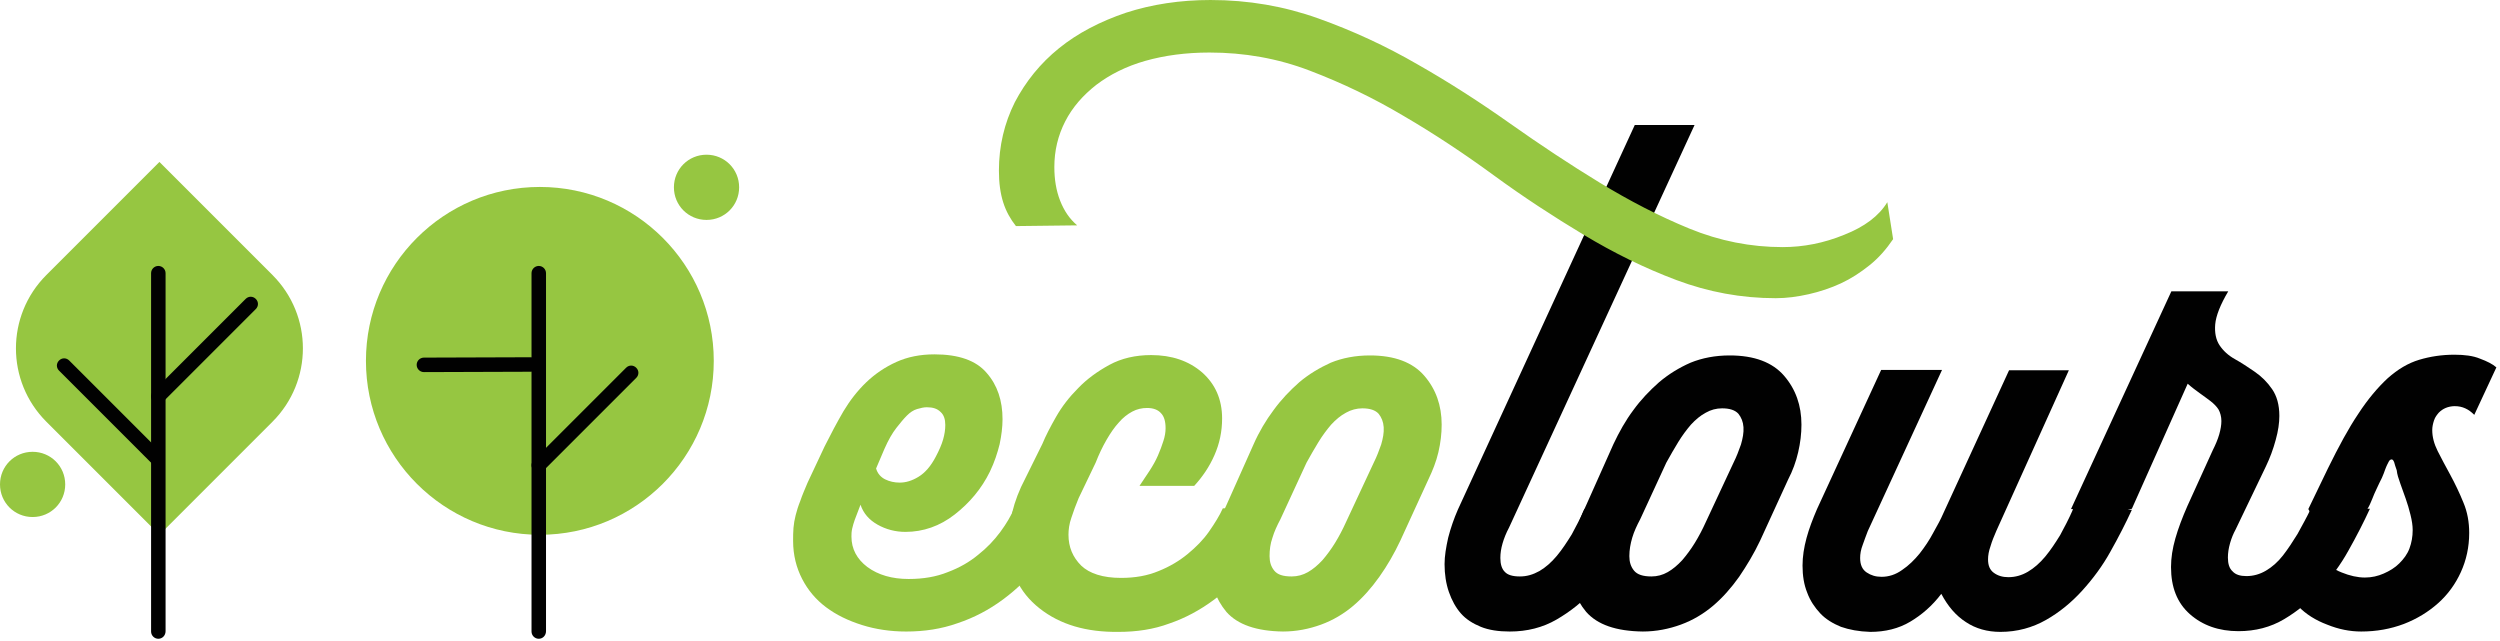 <?xml version="1.0" encoding="utf-8"?>
<!-- Generator: Adobe Illustrator 27.2.0, SVG Export Plug-In . SVG Version: 6.00 Build 0)  -->
<svg version="1.1" id="Layer_1" xmlns="http://www.w3.org/2000/svg" xmlns:xlink="http://www.w3.org/1999/xlink" x="0px" y="0px"
	 viewBox="0 0 690 177" style="enable-background:new 0 0 690 177;" xml:space="preserve">
<style type="text/css">
	.st0{clip-path:url(#SVGID_00000042738658065043250020000004734243025636050831_);}
	.st1{fill:#96C641;}
	.st2{fill:#010101;}
</style>
<g>
	<defs>
		<rect id="SVGID_1_" width="689" height="176.3"/>
	</defs>
	<clipPath id="SVGID_00000181049775140997767960000013699642244582589119_">
		<use xlink:href="#SVGID_1_"  style="overflow:visible;"/>
	</clipPath>
	<g style="clip-path:url(#SVGID_00000181049775140997767960000013699642244582589119_);">
		<g>
			<path class="st1" d="M12.8,75.9L44,44.7l31.2,31.2c11.2,11.2,11.2,29.3,0,40.5L44,147.6l-31.2-31.2C1.6,105.2,1.6,87.1,12.8,75.9
				L12.8,75.9z"/>
		</g>
		<g>
			<path class="st1" d="M149,147.6c26.5,0,48-21.5,48-48c0-26.5-21.5-48-48-48s-48,21.5-48,48C101,126.1,122.5,147.6,149,147.6z"/>
		</g>
		<g>
			<path class="st1" d="M195,60.7c5,0,9-4,9-9s-4-9-9-9s-9,4-9,9S190,60.7,195,60.7z"/>
		</g>
		<g>
			<path class="st1" d="M9,142.7c5,0,9-4,9-9c0-5-4-9-9-9c-5,0-9,4-9,9C0,138.7,4,142.7,9,142.7z"/>
		</g>
		<g>
			<path class="st1" d="M235.9,143.5c-0.3,0.8-0.5,1.6-0.7,2.4c-0.2,0.9-0.2,1.6-0.2,2.2c0,3.4,1.5,6.2,4.4,8.4
				c3,2.2,6.8,3.3,11.4,3.3c4,0,7.6-0.6,10.8-1.9c3.2-1.2,6-2.8,8.4-4.8c2.4-1.9,4.4-4,6.1-6.3s2.9-4.4,3.8-6.4h16.3
				c-2.5,5.4-5.4,10.2-8.6,14.4s-6.8,7.7-10.7,10.6c-3.9,2.9-8.1,5.1-12.6,6.6c-4.5,1.6-9.2,2.3-14.2,2.3c-4.3,0-8.4-0.6-12.2-1.8
				c-3.8-1.2-7.1-2.8-9.9-4.9c-2.8-2.1-5-4.7-6.6-7.8c-1.6-3.1-2.5-6.6-2.5-10.5c0-1.2,0-2.4,0.1-3.6c0.1-1.2,0.3-2.3,0.6-3.5
				c0.3-1.2,0.7-2.5,1.3-4c0.5-1.5,1.2-3.1,2-5l4.7-10c1.7-3.4,3.4-6.6,5.2-9.7c1.8-3,3.9-5.7,6.3-8c2.4-2.3,5.2-4.2,8.3-5.6
				c3.1-1.4,6.6-2.1,10.5-2.1c6.7,0,11.5,1.7,14.4,5.1c3,3.4,4.4,7.7,4.4,12.8c0,2.2-0.3,4.5-0.8,6.9c-0.6,2.4-1.4,4.9-2.7,7.6
				c-2.3,4.7-5.6,8.6-9.7,11.8c-4.1,3.2-8.7,4.8-13.6,4.8c-2.8,0-5.4-0.7-7.7-2c-2.3-1.3-3.9-3.1-4.7-5.5L235.9,143.5L235.9,143.5z
				 M244.3,132.3c1.2,0.6,2.6,0.9,4,0.9c1.7,0,3.4-0.5,5.2-1.6c1.8-1.1,3.4-2.9,4.8-5.6c0.9-1.7,1.6-3.3,2-4.7
				c0.4-1.4,0.6-2.7,0.6-4c0-1.6-0.4-2.8-1.3-3.6c-0.9-0.9-2.1-1.3-3.8-1.3c-0.8,0-1.7,0.2-2.7,0.5c-1,0.3-1.9,0.9-2.8,1.8
				c-0.9,0.9-1.8,2-2.9,3.4c-1.1,1.4-2.2,3.3-3.3,5.8l-2.3,5.4C242.2,130.7,243.1,131.7,244.3,132.3L244.3,132.3z"/>
		</g>
		<g>
			<path class="st1" d="M354,140.5c-2.5,5.4-5.3,10.2-8.4,14.4c-3.1,4.2-6.6,7.7-10.5,10.6c-3.9,2.9-8,5.1-12.4,6.6
				c-4.3,1.6-9,2.3-14,2.3c-8.9,0.1-16.1-2-21.8-6.5c-5.7-4.5-8.5-10.6-8.5-18.2c0-2.6,0.4-5.4,1-8.4c0.7-2.9,1.9-6.1,3.6-9.3
				l4.7-9.5c0.9-2.2,2.2-4.7,3.8-7.5c1.6-2.8,3.6-5.4,6.1-7.9c2.4-2.5,5.3-4.6,8.6-6.4c3.3-1.8,7.2-2.7,11.5-2.7
				c5.7,0,10.4,1.6,14.1,4.8c3.6,3.2,5.5,7.4,5.5,12.7c0,3.6-0.7,6.9-2.1,10.1c-1.4,3.2-3.3,6-5.6,8.5h-15.1
				c0.9-1.4,1.9-2.8,2.8-4.2c0.9-1.4,1.7-2.8,2.3-4.2c0.6-1.4,1.1-2.7,1.5-4c0.4-1.2,0.6-2.4,0.6-3.5c0-1.9-0.4-3.3-1.3-4.2
				c-0.8-0.9-2.1-1.4-3.8-1.4c-1.4,0-2.8,0.3-4.1,1c-1.3,0.7-2.6,1.7-3.7,3c-1.2,1.3-2.3,2.9-3.4,4.8c-1.1,1.9-2.1,4-3,6.3l-4.7,9.8
				c-0.8,1.9-1.4,3.6-2,5.4c-0.6,1.7-0.8,3.3-0.8,4.7c0,3.4,1.2,6.2,3.5,8.5c2.3,2.2,6,3.4,11,3.4c3.9,0,7.3-0.6,10.4-1.9
				c3-1.2,5.7-2.8,8-4.7c2.3-1.9,4.3-3.9,5.9-6.2s2.9-4.4,3.8-6.4L354,140.5L354,140.5z"/>
		</g>
		<g>
			<path class="st1" d="M338.5,168.9c-3-3.6-4.5-7.9-4.5-13c0-2.6,0.4-5.3,1.2-8c0.8-2.7,1.9-5.6,3.3-8.5l7.5-16.8
				c1.5-3.4,3.4-6.6,5.5-9.4c2.1-2.9,4.5-5.4,7.1-7.7c2.6-2.2,5.6-4,8.7-5.4c3.2-1.3,6.8-2,10.8-2c6.8,0,11.8,1.9,15,5.6
				c3.2,3.7,4.8,8.2,4.8,13.5c0,2.5-0.3,5-0.9,7.6c-0.6,2.6-1.6,5.1-2.8,7.6l-7.7,16.8c-1.7,3.6-3.6,6.9-5.8,10
				c-2.2,3.1-4.6,5.8-7.2,8c-2.6,2.2-5.6,4-8.9,5.2c-3.3,1.2-6.8,1.9-10.5,1.9C346.8,174.2,341.6,172.4,338.5,168.9L338.5,168.9z
				 M361,157.9c1.4-0.8,2.7-1.9,4-3.3c1.2-1.4,2.4-3,3.5-4.8c1.1-1.8,2.1-3.7,3-5.7l7.7-16.5c0.8-1.6,1.4-3.2,2-4.9
				c0.5-1.7,0.8-3.3,0.7-4.8c-0.1-1.5-0.6-2.7-1.4-3.7c-0.9-1-2.4-1.5-4.5-1.5c-1.5,0-3.1,0.4-4.5,1.2c-1.5,0.8-2.8,1.9-4.1,3.3
				c-1.2,1.4-2.4,3-3.5,4.8c-1.1,1.8-2.2,3.7-3.3,5.7l-7.2,15.6c-0.9,1.7-1.7,3.4-2.2,5.1c-0.6,1.7-0.8,3.4-0.8,5.1
				c0,1.6,0.4,2.9,1.3,4c0.9,1.1,2.4,1.6,4.8,1.6C358.1,159.1,359.6,158.7,361,157.9L361,157.9z"/>
		</g>
		<g>
			<path class="st2" d="M451.2,34.5h16.5l-51.2,111.1c-0.8,1.5-1.4,3-1.8,4.4c-0.4,1.4-0.6,2.7-0.6,4c0,1.7,0.4,3,1.2,3.8
				c0.8,0.9,2.2,1.3,4.2,1.3c1.9,0,3.6-0.5,5.4-1.5c1.7-1,3.3-2.4,4.8-4.2c1.5-1.8,2.8-3.8,4.1-5.9c1.2-2.2,2.4-4.5,3.5-7h16.3
				c-1.7,3.7-3.7,7.6-5.9,11.5c-2.2,4-4.9,7.6-7.9,10.8c-3,3.3-6.4,6-10.2,8.2c-3.8,2.2-8.1,3.3-12.9,3.3c-3.1,0-5.8-0.4-8-1.3
				c-2.2-0.9-4.1-2.1-5.5-3.7c-1.4-1.6-2.5-3.6-3.3-5.9c-0.8-2.3-1.2-4.9-1.2-7.7c0-2.2,0.4-4.6,1-7.3c0.7-2.7,1.6-5.3,2.7-7.8
				L451.2,34.5L451.2,34.5z"/>
		</g>
		<g>
			<path class="st2" d="M437.8,168.9c-3-3.6-4.5-7.9-4.5-13c0-2.6,0.4-5.3,1.2-8s1.9-5.6,3.3-8.5l7.5-16.8c1.6-3.4,3.4-6.6,5.5-9.4
				c2.1-2.9,4.5-5.4,7.1-7.7c2.6-2.2,5.5-4,8.7-5.4c3.2-1.3,6.8-2,10.8-2c6.8,0,11.8,1.9,15,5.6c3.2,3.7,4.8,8.2,4.8,13.5
				c0,2.5-0.3,5-0.9,7.6c-0.6,2.6-1.5,5.1-2.8,7.6l-7.7,16.8c-1.7,3.6-3.7,6.9-5.8,10c-2.2,3.1-4.6,5.8-7.2,8
				c-2.6,2.2-5.6,4-8.9,5.2c-3.3,1.2-6.8,1.9-10.5,1.9C446,174.2,440.9,172.4,437.8,168.9L437.8,168.9z M460.3,157.9
				c1.4-0.8,2.7-1.9,4-3.3c1.2-1.4,2.4-3,3.5-4.8c1.1-1.8,2.1-3.7,3-5.7l7.7-16.5c0.8-1.6,1.4-3.2,2-4.9c0.5-1.7,0.8-3.3,0.7-4.8
				c-0.1-1.5-0.6-2.7-1.4-3.7c-0.9-1-2.4-1.5-4.5-1.5c-1.6,0-3.1,0.4-4.5,1.2c-1.5,0.8-2.8,1.9-4.1,3.3c-1.2,1.4-2.4,3-3.5,4.8
				c-1.1,1.8-2.2,3.7-3.3,5.7l-7.2,15.6c-0.9,1.7-1.7,3.4-2.2,5.1c-0.5,1.7-0.8,3.4-0.8,5.1c0,1.6,0.4,2.9,1.3,4
				c0.9,1.1,2.5,1.6,4.8,1.6C457.4,159.1,458.9,158.7,460.3,157.9L460.3,157.9z"/>
		</g>
		<g>
			<path class="st2" d="M508.1,173c-2.2-0.9-4.2-2.1-5.7-3.7c-1.5-1.6-2.8-3.5-3.6-5.7c-0.9-2.2-1.3-4.7-1.3-7.5
				c0-2.5,0.4-5,1.1-7.6c0.7-2.6,1.7-5.2,2.9-8l17.7-38.4H536l-20.5,44.5c-0.5,1.2-0.9,2.5-1.4,3.8c-0.5,1.3-0.7,2.5-0.7,3.6
				c0,1.9,0.6,3.2,1.8,4c1.2,0.8,2.5,1.2,4.1,1.2c2,0,3.9-0.6,5.7-1.9c1.8-1.2,3.4-2.8,4.8-4.5c1.4-1.8,2.7-3.7,3.8-5.8
				c1.2-2.1,2.1-3.8,2.7-5.2l18.2-39.6h16.5l-20,44.3c-0.6,1.4-1.2,2.8-1.6,4.2c-0.5,1.4-0.7,2.6-0.7,3.7c0,1.7,0.5,2.9,1.6,3.7
				c1.1,0.8,2.4,1.2,4,1.2c1.9,0,3.7-0.5,5.4-1.5c1.7-1,3.3-2.4,4.8-4.2c1.5-1.8,2.8-3.8,4.1-5.9c1.2-2.2,2.4-4.5,3.5-7h16.3
				c-1.7,3.7-3.7,7.6-5.9,11.5c-2.2,4-4.9,7.6-7.8,10.8c-3,3.3-6.3,6-10,8.1s-7.9,3.3-12.6,3.3c-3.6,0-6.8-0.9-9.5-2.7
				c-2.8-1.8-5-4.4-6.8-7.8c-2.5,3.3-5.4,5.8-8.6,7.7s-6.9,2.8-11,2.8C513,174.3,510.4,173.8,508.1,173L508.1,173z"/>
		</g>
		<g>
			<path class="st2" d="M571.6,140.5l27.7-60.1H615c-2.2,3.7-3.4,6.8-3.6,9.1c-0.2,2.3,0.2,4.3,1.2,5.8c1,1.5,2.4,2.8,4.2,3.8
				c1.8,1,3.6,2.2,5.5,3.5c1.9,1.3,3.5,2.9,4.8,4.8c1.3,1.9,2,4.3,2,7.4c0,1.9-0.3,4.1-1,6.6c-0.7,2.6-1.6,5-2.7,7.3l-8.4,17.5
				c-0.6,1.1-1.1,2.3-1.5,3.7c-0.4,1.4-0.6,2.7-0.6,4c0,1.7,0.4,3,1.3,3.8c0.8,0.9,2.1,1.3,3.8,1.3c1.9,0,3.7-0.5,5.4-1.5
				c1.7-1,3.3-2.4,4.7-4.2s2.7-3.8,4-5.9c1.2-2.2,2.5-4.5,3.7-7h16.3c-1.7,3.7-3.7,7.6-5.9,11.5c-2.2,4-4.9,7.6-7.8,10.8
				c-3,3.3-6.3,6-10,8.2c-3.7,2.2-7.9,3.3-12.6,3.3c-5.4,0-9.9-1.6-13.4-4.7c-3.5-3.1-5.2-7.4-5.2-13c0-2.5,0.4-5.1,1.2-7.9
				c0.8-2.8,1.9-5.7,3.3-8.9l7-15.4c0.8-1.6,1.4-3,1.8-4.4s0.6-2.6,0.6-3.7c0-1.2-0.3-2.3-0.8-3.2c-0.5-0.8-1.3-1.6-2.2-2.3
				c-0.9-0.7-1.9-1.4-3-2.2c-1.1-0.8-2.2-1.6-3.3-2.6l-15.4,34.5l-1.6,0.5h-14.7V140.5L571.6,140.5z"/>
		</g>
		<g>
			<path class="st2" d="M642.5,129.3c3-6.1,5.7-11.1,8.4-15.1c2.6-4,5.4-7.3,8.1-9.8c2.8-2.5,5.7-4.2,8.7-5.1c3-0.9,6.2-1.4,9.7-1.4
				c2.8,0,5.2,0.3,7.1,1.1c1.9,0.7,3.5,1.5,4.5,2.4l-6.1,13.1c-0.8-0.8-1.6-1.4-2.5-1.8c-0.9-0.4-1.8-0.6-2.9-0.6
				c-0.9,0-1.8,0.2-2.5,0.5s-1.3,0.7-1.9,1.3c-0.5,0.6-1,1.2-1.3,2.1c-0.3,0.9-0.5,1.8-0.5,2.7c0,1.9,0.5,3.8,1.5,5.8
				c1,2,2.2,4.2,3.5,6.6s2.5,4.9,3.6,7.6c1.1,2.6,1.6,5.4,1.6,8.4c0,3.9-0.8,7.5-2.3,10.8c-1.5,3.3-3.6,6.2-6.3,8.6
				s-5.8,4.3-9.4,5.7c-3.7,1.4-7.6,2.1-11.8,2.1c-3.1,0-6.2-0.6-9.4-1.9c-3.2-1.2-5.9-2.9-8-5.1l5.8-13.5c1.9,1.9,3.9,3.3,6.2,4.2
				c2.2,0.9,4.4,1.4,6.4,1.4c1.9,0,3.6-0.4,5.2-1.1s3.1-1.6,4.3-2.8c1.2-1.2,2.2-2.5,2.8-4.1c0.6-1.6,0.9-3.3,0.9-5.1
				c0-1.2-0.2-2.6-0.6-4.2c-0.4-1.6-0.8-3-1.3-4.4c-0.5-1.4-1-2.8-1.5-4.2c-0.5-1.4-0.9-2.6-1-3.7c-0.3-0.9-0.6-1.7-0.7-2.2
				c-0.2-0.5-0.4-0.8-0.7-0.8s-0.6,0.2-0.8,0.6c-0.2,0.4-0.6,1.1-1,2.2c-0.2,0.6-0.5,1.4-0.9,2.3c-0.5,0.9-0.9,1.9-1.4,2.9
				c-0.5,1-0.9,2-1.3,3c-0.4,1-0.8,1.9-1.3,2.7l-0.7,0.9h-15.1l-0.5-0.9L642.5,129.3L642.5,129.3z"/>
		</g>
		<g>
			<path class="st1" d="M280.4,62.4c-1.5-1.9-2.7-4-3.5-6.5s-1.2-5.4-1.2-8.8c0-6.8,1.5-13.1,4.4-18.9c3-5.7,7-10.7,12.2-14.9
				c5.2-4.2,11.4-7.4,18.5-9.8c7.1-2.3,14.9-3.5,23.3-3.5c10.4,0,20.3,1.7,29.8,5.1c9.5,3.4,18.6,7.6,27.4,12.7
				c8.8,5,17.3,10.5,25.5,16.3c8.2,5.8,16.5,11.3,24.7,16.3c8.2,5,16.5,9.3,24.8,12.7c8.3,3.4,16.9,5.1,25.7,5.1
				c5.7,0,11.4-1.1,17-3.4c5.6-2.2,9.6-5.2,11.9-9l1.6,10.2c-1.9,2.8-4,5.2-6.5,7.2c-2.5,2-5.1,3.7-7.9,5c-2.8,1.3-5.8,2.3-8.9,3
				c-3.1,0.7-6.1,1.1-9.1,1.1c-9.5,0-18.6-1.7-27.4-5c-8.8-3.3-17.3-7.5-25.6-12.5s-16.6-10.4-24.8-16.4c-8.2-6-16.5-11.5-24.9-16.4
				c-8.4-5-17-9.1-25.9-12.5s-18.1-5-27.7-5c-6.5,0-12.4,0.8-17.7,2.3c-5.3,1.5-9.8,3.8-13.5,6.6c-3.7,2.9-6.6,6.2-8.6,10.1
				s-3,8.1-3,12.6c0,3.4,0.5,6.5,1.6,9.3c1.1,2.8,2.6,5,4.7,6.8L280.4,62.4L280.4,62.4z"/>
		</g>
		<g>
			<path class="st2" d="M148.7,176.3c-1.1,0-2-0.9-2-2V75.4c0-1.1,0.9-2,2-2s2,0.9,2,2v98.8C150.7,175.4,149.8,176.3,148.7,176.3z"
				/>
		</g>
		<g>
			<path class="st2" d="M148.7,130.4c-0.5,0-1-0.2-1.4-0.6c-0.8-0.8-0.8-2,0-2.8l25.5-25.5c0.8-0.8,2-0.8,2.8,0s0.8,2,0,2.8
				l-25.5,25.5C149.7,130.2,149.2,130.4,148.7,130.4z"/>
		</g>
		<g>
			<path class="st2" d="M117,102.7c-1.1,0-2-0.9-2-2c0-1.1,0.9-2,2-2l29.5-0.1c0,0,0,0,0,0c1.1,0,2,0.9,2,2c0,1.1-0.9,2-2,2
				L117,102.7C117,102.7,117,102.7,117,102.7z"/>
		</g>
		<g>
			<path class="st2" d="M43.7,176.3c-1.1,0-2-0.9-2-2V75.4c0-1.1,0.9-2,2-2s2,0.9,2,2v98.8C45.7,175.4,44.8,176.3,43.7,176.3z"/>
		</g>
		<g>
			<path class="st2" d="M43.7,111.4c-0.5,0-1-0.2-1.4-0.6c-0.8-0.8-0.8-2,0-2.8l25.5-25.5c0.8-0.8,2-0.8,2.8,0c0.8,0.8,0.8,2,0,2.8
				l-25.5,25.5C44.7,111.2,44.2,111.4,43.7,111.4z"/>
		</g>
		<g>
			<path class="st2" d="M43.2,128.4c-0.5,0-1-0.2-1.4-0.6l-25.5-25.5c-0.8-0.8-0.8-2,0-2.8c0.8-0.8,2-0.8,2.8,0L44.6,125
				c0.8,0.8,0.8,2,0,2.8C44.2,128.2,43.7,128.4,43.2,128.4z"/>
		</g>
	</g>
</g>
</svg>

